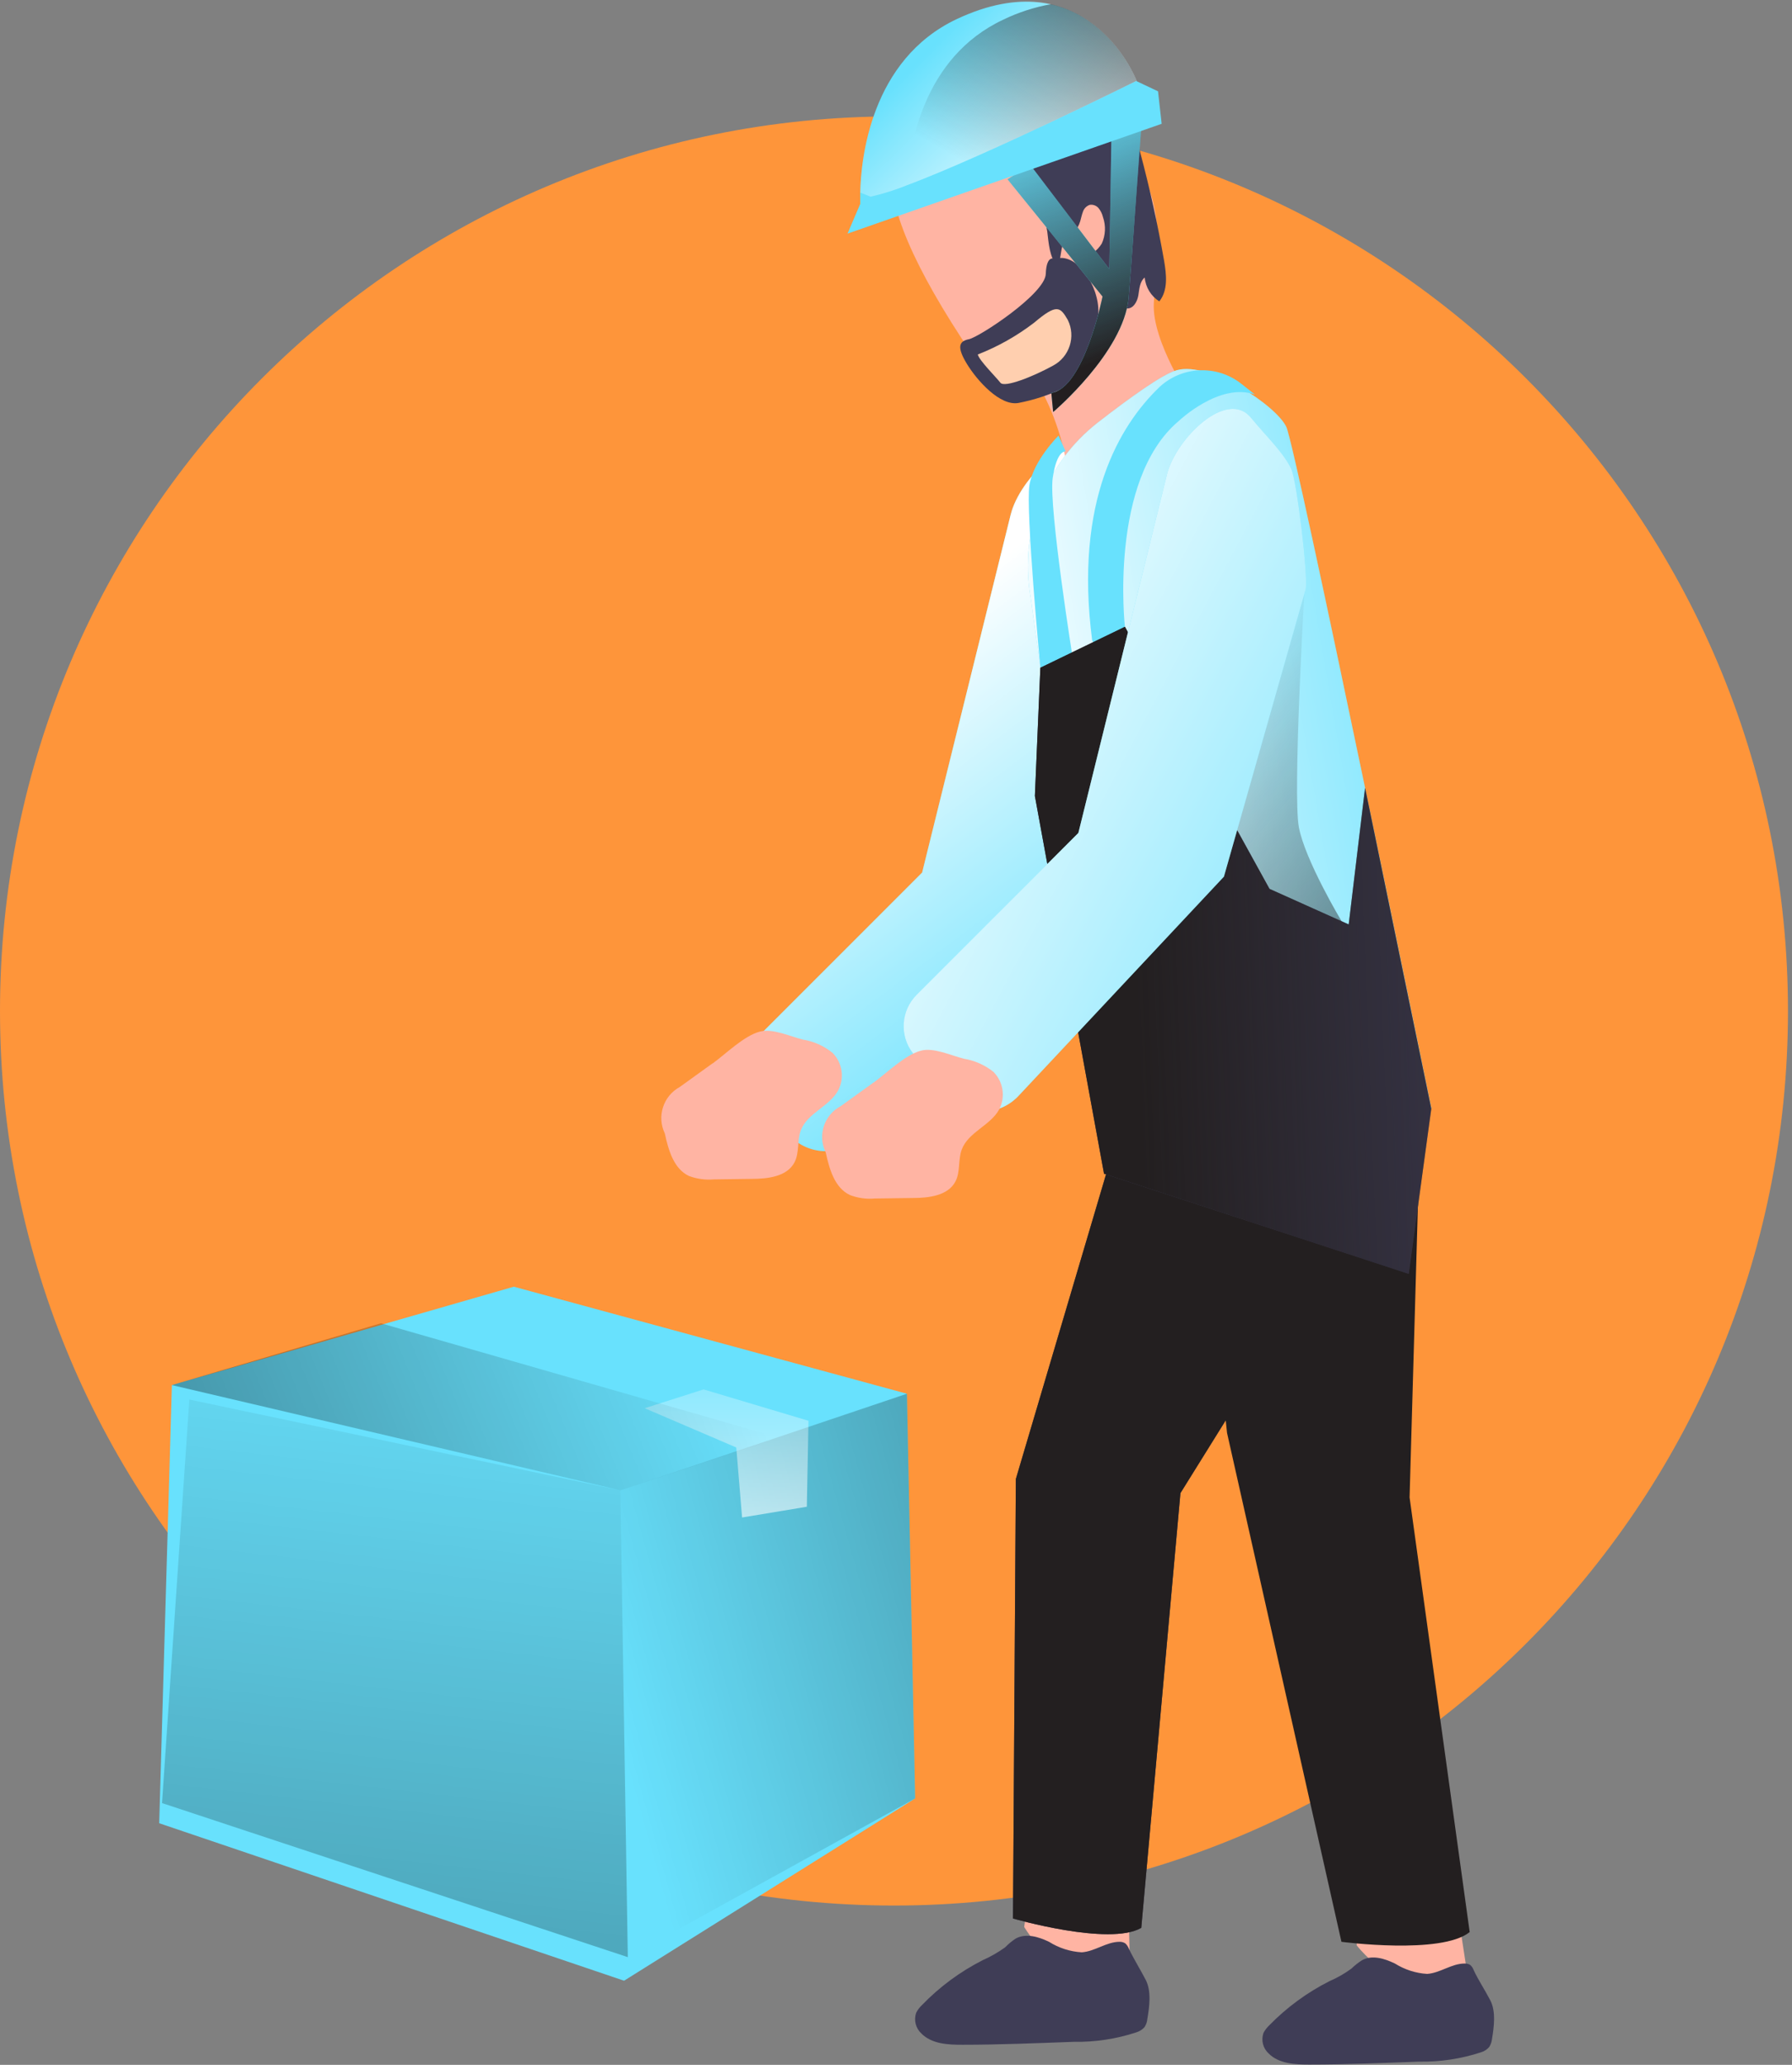 <svg width="264" height="304" viewBox="0 0 264 304" fill="none" xmlns="http://www.w3.org/2000/svg">
<rect x="0" y="0" width="264" height="304" fill="#808080" stroke="none"/>
<g clip-path="url(#clip0_583_29)">
<path d="M131.703 280.546C204.441 280.546 263.407 221.58 263.407 148.843C263.407 76.105 204.441 17.139 131.703 17.139C58.966 17.139 0 76.105 0 148.843C0 221.58 58.966 280.546 131.703 280.546Z" fill="#FE953A"/>
<path d="M166.305 282.386L166.446 289.439C163.613 290.171 160.65 290.237 157.788 289.609C153.652 288.511 150.885 283.691 150.885 283.691L151.289 280.942L166.305 282.386Z" fill="#FFB4A3"/>
<path d="M148.897 75.762L135.85 128.466L112.006 152.3C109.699 154.617 109.455 158.275 111.443 160.873L115.843 166.613C118.31 169.831 122.924 170.44 126.142 167.973C126.46 167.73 126.751 167.467 127.023 167.176L157.282 134.9L169.297 92.56C169.653 90.722 167.994 76.568 167.149 74.871C166.014 72.46 163.547 70.162 161.25 67.367C157.779 63.062 150.229 70.378 148.897 75.771V75.762Z" fill="#68E1FD"/>
<path d="M148.897 75.762L135.85 128.466L112.006 152.3C109.699 154.617 109.455 158.275 111.443 160.873L115.843 166.613C118.31 169.831 122.924 170.44 126.142 167.973C126.46 167.73 126.751 167.467 127.023 167.176L157.282 134.9L169.297 92.56C169.653 90.722 167.994 76.568 167.149 74.871C166.014 72.46 163.547 70.162 161.25 67.367C157.779 63.062 150.229 70.378 148.897 75.771V75.762Z" fill="url(#paint0_linear_583_29)"/>
<path d="M104.981 156.548L100.151 160.028C97.712 161.351 96.737 164.362 97.938 166.866C98.472 169.304 99.241 172.081 101.511 173.141C102.674 173.572 103.912 173.742 105.151 173.638L110.75 173.563C113.123 173.563 115.965 173.226 117.053 171.115C117.784 169.708 117.419 167.954 117.963 166.463C118.92 163.855 122.165 162.946 123.478 160.544C124.444 158.715 124.107 156.464 122.644 155.001C121.386 153.988 119.895 153.312 118.3 153.059C116.359 152.581 113.827 151.361 111.913 151.887C109.568 152.525 106.932 155.16 104.991 156.567L104.981 156.548Z" fill="#FFB4A3"/>
<path d="M215.052 283.38L216.13 290.387C213.401 291.438 210.455 291.822 207.548 291.522C203.28 290.884 199.875 286.41 199.875 286.41V283.634L215.043 283.389L215.052 283.38Z" fill="#FFB4A3"/>
<path d="M166.541 160.751L149.657 217.751L149.235 282.452C149.235 282.452 163.427 286.56 168.135 283.831L173.904 219.824L208.43 164.371C208.43 164.371 179.963 151.006 166.531 160.741L166.541 160.751Z" fill="#3F3D56"/>
<path d="M166.541 160.751L149.657 217.751L149.235 282.452C149.235 282.452 163.427 286.56 168.135 283.831L173.904 219.824L208.43 164.371C208.43 164.371 179.963 151.006 166.531 160.741L166.541 160.751Z" fill="#231F20"/>
<path d="M175.404 159.85L180.769 210.96L197.624 285.885C197.624 285.885 212.351 287.827 216.515 284.45L207.661 220.461L209.386 160.103C209.386 160.103 186.95 148.229 175.422 159.841L175.404 159.85Z" fill="#231F20"/>
<path d="M145.004 54.807C149.581 61.392 152.311 55.445 153.774 58.137C155.884 62.33 157.161 66.888 157.535 71.569C157.535 71.569 172.224 64.449 175.629 59.084C175.629 59.084 169.645 50.314 169.982 44.593C170.32 38.862 172.187 29.304 166.437 23.226C160.687 17.148 151.514 11.764 141.187 14.915C128.955 18.592 125.72 27.034 145.023 54.807H145.004Z" fill="#FFB4A3"/>
<path d="M154.272 33.994C154.497 35.832 154.6 37.83 155.763 39.209C156.43 38.036 156.185 36.282 156.899 35.298C157.189 34.866 157.874 34.622 158.202 34.2C158.633 33.741 158.962 33.178 159.14 32.568C159.281 32.099 159.365 31.611 159.544 31.161C159.702 30.692 160.078 30.317 160.547 30.158C161.035 30.083 161.532 30.27 161.851 30.655C162.161 31.039 162.376 31.48 162.489 31.959C162.939 33.234 162.873 34.641 162.31 35.87C161.992 36.376 161.579 36.827 161.101 37.174C160.641 37.605 160.247 38.102 159.909 38.637C161.222 38.778 162.376 39.584 162.976 40.766C163.643 41.873 164.008 43.158 164.646 44.274C164.899 44.846 165.415 45.268 166.025 45.409C166.962 45.475 167.553 44.396 167.704 43.467C167.854 42.539 167.9 41.46 168.642 40.86C168.773 42.304 169.57 43.599 170.79 44.368C172.093 42.755 171.85 40.456 171.493 38.365C170.555 33.037 169.392 27.747 167.994 22.504C167.723 20.89 166.962 19.39 165.827 18.208C164.974 17.542 163.961 17.092 162.892 16.904C159.158 16.06 152.63 16.567 151.364 21.106C150.286 24.971 153.766 30.13 154.263 33.994H154.272Z" fill="#3F3D56"/>
<path d="M151.795 87.739C150.182 78.05 153.999 68.248 161.747 62.208C166.512 58.512 171.286 55.089 173.387 54.498C178.227 53.194 188.038 59.713 189.501 62.855C190.964 65.997 210.869 163.217 210.869 163.217C210.869 163.217 202.445 171.387 186.519 172.194C164.918 173.291 163.191 169.183 163.191 169.183L151.804 87.73L151.795 87.739Z" fill="#68E1FD"/>
<path d="M151.795 87.739C150.182 78.05 153.999 68.248 161.747 62.208C166.512 58.512 171.286 55.089 173.387 54.498C178.227 53.194 188.038 59.713 189.501 62.855C190.964 65.997 210.869 163.217 210.869 163.217C210.869 163.217 202.445 171.387 186.519 172.194C164.918 173.291 163.191 169.183 163.191 169.183L151.804 87.73L151.795 87.739Z" fill="url(#paint1_linear_583_29)"/>
<path d="M192.146 87.505C192.146 87.505 190.439 116.901 191.35 121.788C192.269 126.675 197.643 135.623 197.643 135.623L188.751 134.769L176.988 126.825L175.619 98.301L192.146 87.496V87.505Z" fill="url(#paint2_linear_583_29)"/>
<path d="M170.676 57.124C164.992 62.63 158.219 73.707 160.902 94.286L162.61 97.297L165.724 92.279C165.724 92.279 163.312 70.706 173.63 62.002C173.63 62.002 179.662 56.233 184.886 58.09L182.814 56.458C179.165 53.626 173.987 53.907 170.666 57.124H170.676Z" fill="#68E1FD"/>
<path d="M155.941 64.14C155.941 64.14 152.264 67.77 151.663 71.381C151.063 74.992 153.267 98.301 153.267 98.301L158.098 97.297C158.098 97.297 154.468 74.589 155.087 70.377C155.706 66.166 156.991 66.466 156.991 66.466L155.95 64.14H155.941Z" fill="#68E1FD"/>
<path d="M162.647 172.804L152.461 117.191L153.267 98.31L165.724 92.279L187.025 130.867L198.693 136.101L201.105 115.991L210.859 163.227L207.538 187.548L162.647 172.804Z" fill="#3F3D56"/>
<path d="M162.647 172.804L152.461 117.191L153.267 98.31L165.724 92.279L187.025 130.867L198.693 136.101L201.105 115.991L210.859 163.227L207.538 187.548L162.647 172.804Z" fill="url(#paint3_linear_583_29)"/>
<path d="M155.369 38.131C155.369 38.131 154.169 37.399 154.065 40.335C153.962 43.271 144.245 49.64 142.744 49.94C141.244 50.24 140.952 51.112 142.443 53.57C143.935 56.018 147.34 59.854 150.079 59.319C152.33 58.879 154.525 58.166 156.598 57.19C160.809 54.583 161.663 51.187 161.813 46.028C161.944 42.08 158.577 36.977 155.369 38.14V38.131Z" fill="#3F3D56"/>
<path d="M144.048 52.19C147.021 51.027 149.816 49.452 152.349 47.51C155.725 44.649 156.194 45.203 157.301 47.088C158.53 49.555 157.564 52.547 155.134 53.832C152.32 55.38 147.987 57.143 147.377 56.346C146.768 55.548 144.207 53.016 144.048 52.181V52.19Z" fill="#FFCFAF"/>
<path d="M171.914 69.871L158.867 122.632L135.033 146.466C132.726 148.782 132.482 152.441 134.471 155.039L138.87 160.779C141.327 163.997 145.923 164.615 149.15 162.158C149.469 161.914 149.779 161.642 150.05 161.342L180.31 129.066L192.362 86.727C192.728 84.888 191.059 70.734 190.223 69.037C189.089 66.626 186.621 64.328 184.324 61.533C180.825 57.162 173.274 64.478 171.905 69.871H171.914Z" fill="#68E1FD"/>
<path d="M171.914 69.871L158.867 122.632L135.033 146.466C132.726 148.782 132.482 152.441 134.471 155.039L138.87 160.779C141.327 163.997 145.923 164.615 149.15 162.158C149.469 161.914 149.779 161.642 150.05 161.342L180.31 129.066L192.362 86.727C192.728 84.888 191.059 70.734 190.223 69.037C189.089 66.626 186.621 64.328 184.324 61.533C180.825 57.162 173.274 64.478 171.905 69.871H171.914Z" fill="url(#paint4_linear_583_29)"/>
<path d="M128.693 159.372L123.862 162.852C121.396 164.146 120.411 167.176 121.648 169.671C122.183 172.11 122.953 174.886 125.222 175.946C126.376 176.387 127.624 176.565 128.861 176.453L134.461 176.378C136.835 176.378 139.676 176.039 140.764 173.93C141.496 172.522 141.131 170.759 141.674 169.277C142.631 166.67 145.876 165.74 147.19 163.358C148.156 161.52 147.818 159.269 146.354 157.806C145.098 156.802 143.597 156.136 142.012 155.874C140.071 155.395 137.538 154.166 135.624 154.701C133.289 155.339 130.644 157.974 128.703 159.382L128.693 159.372Z" fill="#FFB4A3"/>
<path d="M166.277 286.851C166.174 286.569 165.996 286.307 165.771 286.11C165.518 285.95 165.227 285.876 164.936 285.885C162.994 285.885 161.297 287.311 159.355 287.432C157.648 287.33 155.988 286.795 154.544 285.885C153.005 285.144 151.138 284.581 149.637 285.406C149.065 285.782 148.54 286.223 148.062 286.71C147.039 287.442 145.952 288.07 144.798 288.577C141.449 290.275 138.41 292.517 135.812 295.217C135.465 295.537 135.183 295.921 134.968 296.343C134.602 297.422 134.902 298.613 135.737 299.382C137.266 300.929 139.649 301.052 141.843 301.042C147.284 301.042 152.723 300.808 158.164 300.611C161.306 300.667 164.43 300.198 167.412 299.214C167.881 299.073 168.303 298.8 168.623 298.435C168.847 298.079 168.988 297.675 169.026 297.262C169.326 295.499 169.654 293.154 168.791 291.494C167.928 289.834 167.047 288.464 166.287 286.861L166.277 286.851Z" fill="#3F3D56"/>
<path d="M217.097 290.031C216.994 289.75 216.816 289.486 216.591 289.29C216.347 289.14 216.056 289.074 215.766 289.083C213.851 289.083 212.164 290.481 210.25 290.612C208.562 290.509 206.92 289.975 205.485 289.074C203.956 288.343 202.118 287.771 200.645 288.605C200.082 288.961 199.557 289.384 199.079 289.844C198.075 290.575 196.996 291.194 195.852 291.682C192.551 293.351 189.549 295.556 186.969 298.201C186.632 298.52 186.351 298.895 186.135 299.307C185.769 300.376 186.06 301.559 186.895 302.319C188.396 303.848 190.806 303.959 192.935 303.95C198.309 303.95 203.684 303.725 209.059 303.528C212.154 303.584 215.25 303.116 218.195 302.15C218.663 302.009 219.076 301.737 219.396 301.371C219.611 301.024 219.752 300.63 219.799 300.227C220.089 298.482 220.408 296.156 219.564 294.524C218.72 292.892 217.839 291.625 217.097 290.04V290.031Z" fill="#3F3D56"/>
<path d="M148.428 26.396L162.423 43.655C162.423 43.655 159.712 57.18 154.881 57.846L155.153 60.66C155.153 60.66 165.471 51.946 166.268 43.908L166.671 38.693L168.144 18.592L163.726 20.599L163.426 39.621L151.767 24.258L148.428 26.396Z" fill="#68E1FD"/>
<path d="M148.428 26.396L162.423 43.655C162.423 43.655 159.712 57.18 154.881 57.846L155.153 60.66C155.153 60.66 165.471 51.946 166.268 43.908L166.671 38.693L168.144 18.592L163.726 20.599L163.426 39.621L151.767 24.258L148.428 26.396Z" fill="url(#paint5_linear_583_29)"/>
<path d="M124.857 34.397L126.733 30.017V28.385C126.827 23.489 128.234 8.819 140.934 2.816C159.927 -6.104 167.104 11.023 167.441 11.952L170.602 13.443L171.137 18.227L124.857 34.397Z" fill="#68E1FD"/>
<path d="M167.459 11.886C167.459 11.886 145.36 22.87 133.608 27.278C131.863 27.982 130.072 28.544 128.242 28.957L126.732 28.348C126.826 23.451 128.233 8.781 140.933 2.778C146.57 0.171 151.157 -0.223 154.853 0.612C163.595 2.591 167.196 11.258 167.44 11.858V11.886H167.459Z" fill="url(#paint6_linear_583_29)"/>
<path d="M167.459 11.886C167.459 11.886 145.361 22.869 133.608 27.278C133.918 21.528 135.981 8.453 147.771 2.91C150.013 1.822 152.395 1.052 154.853 0.612C163.595 2.591 167.196 11.258 167.441 11.858V11.886H167.459Z" fill="url(#paint7_linear_583_29)"/>
<path d="M25.322 203.92L75.697 189.436L133.61 205.195L134.819 264.779L91.939 291.615L23.454 268.428L25.322 203.92Z" fill="#68E1FD"/>
<path d="M91.39 219.415L133.61 205.195L134.819 264.779L92.488 288.141L91.39 219.415Z" fill="url(#paint8_linear_583_29)"/>
<path d="M103.654 204.557L94.973 207.326L108.468 213.107L109.325 223.415L118.863 221.833L119.105 209.173L103.654 204.557Z" fill="url(#paint9_linear_583_29)"/>
<path d="M27.894 206.052L91.389 219.415L92.488 288.142L23.872 265.461L27.894 206.052Z" fill="url(#paint10_linear_583_29)"/>
<path d="M56.114 194.821L114.731 211.656L91.39 219.415L25.322 203.92L56.114 194.821Z" fill="url(#paint11_linear_583_29)"/>
</g>
<defs>
<linearGradient id="paint0_linear_583_29" x1="164.982" y1="151.653" x2="125.185" y2="98.995" gradientUnits="userSpaceOnUse">
<stop stop-color="white" stop-opacity="0"/>
<stop offset="1" stop-color="white"/>
</linearGradient>
<linearGradient id="paint1_linear_583_29" x1="219.169" y1="106.827" x2="150.023" y2="118.608" gradientUnits="userSpaceOnUse">
<stop stop-color="white" stop-opacity="0"/>
<stop offset="1" stop-color="white"/>
</linearGradient>
<linearGradient id="paint2_linear_583_29" x1="176.895" y1="100.421" x2="242.29" y2="157.872" gradientUnits="userSpaceOnUse">
<stop stop-color="#231F20" stop-opacity="0"/>
<stop offset="1" stop-color="#231F20"/>
</linearGradient>
<linearGradient id="paint3_linear_583_29" x1="237.281" y1="137.977" x2="167.075" y2="140.659" gradientUnits="userSpaceOnUse">
<stop stop-color="#231F20" stop-opacity="0"/>
<stop offset="1" stop-color="#231F20"/>
</linearGradient>
<linearGradient id="paint4_linear_583_29" x1="216.533" y1="140.406" x2="132.924" y2="96.191" gradientUnits="userSpaceOnUse">
<stop stop-color="white" stop-opacity="0"/>
<stop offset="1" stop-color="white"/>
</linearGradient>
<linearGradient id="paint5_linear_583_29" x1="152.395" y1="16.576" x2="166.362" y2="51.337" gradientUnits="userSpaceOnUse">
<stop stop-color="#231F20" stop-opacity="0"/>
<stop offset="1" stop-color="#231F20"/>
</linearGradient>
<linearGradient id="paint6_linear_583_29" x1="136.225" y1="8.078" x2="156.794" y2="28.854" gradientUnits="userSpaceOnUse">
<stop stop-color="white" stop-opacity="0"/>
<stop offset="1" stop-color="white"/>
</linearGradient>
<linearGradient id="paint7_linear_583_29" x1="145.004" y1="25.552" x2="172.505" y2="-23.128" gradientUnits="userSpaceOnUse">
<stop stop-color="#231F20" stop-opacity="0"/>
<stop offset="1" stop-color="#231F20"/>
</linearGradient>
<linearGradient id="paint8_linear_583_29" x1="90.181" y1="253.064" x2="310.868" y2="191.348" gradientUnits="userSpaceOnUse">
<stop stop-color="#010101" stop-opacity="0"/>
<stop offset="0.95" stop-color="#010101"/>
</linearGradient>
<linearGradient id="paint9_linear_583_29" x1="106.929" y1="189.129" x2="107.258" y2="250.844" gradientUnits="userSpaceOnUse">
<stop stop-color="white" stop-opacity="0"/>
<stop offset="0.95" stop-color="white"/>
</linearGradient>
<linearGradient id="paint10_linear_583_29" x1="66.664" y1="190.051" x2="22.377" y2="580.457" gradientUnits="userSpaceOnUse">
<stop stop-color="#010101" stop-opacity="0"/>
<stop offset="0.95" stop-color="#010101"/>
</linearGradient>
<linearGradient id="paint11_linear_583_29" x1="105.808" y1="193.194" x2="-132.132" y2="290.274" gradientUnits="userSpaceOnUse">
<stop stop-color="#010101" stop-opacity="0"/>
<stop offset="0.95" stop-color="#010101"/>
</linearGradient>
<clipPath id="clip0_583_29">
<rect width="263.407" height="304" fill="white"/>
</clipPath>
</defs>
</svg>
